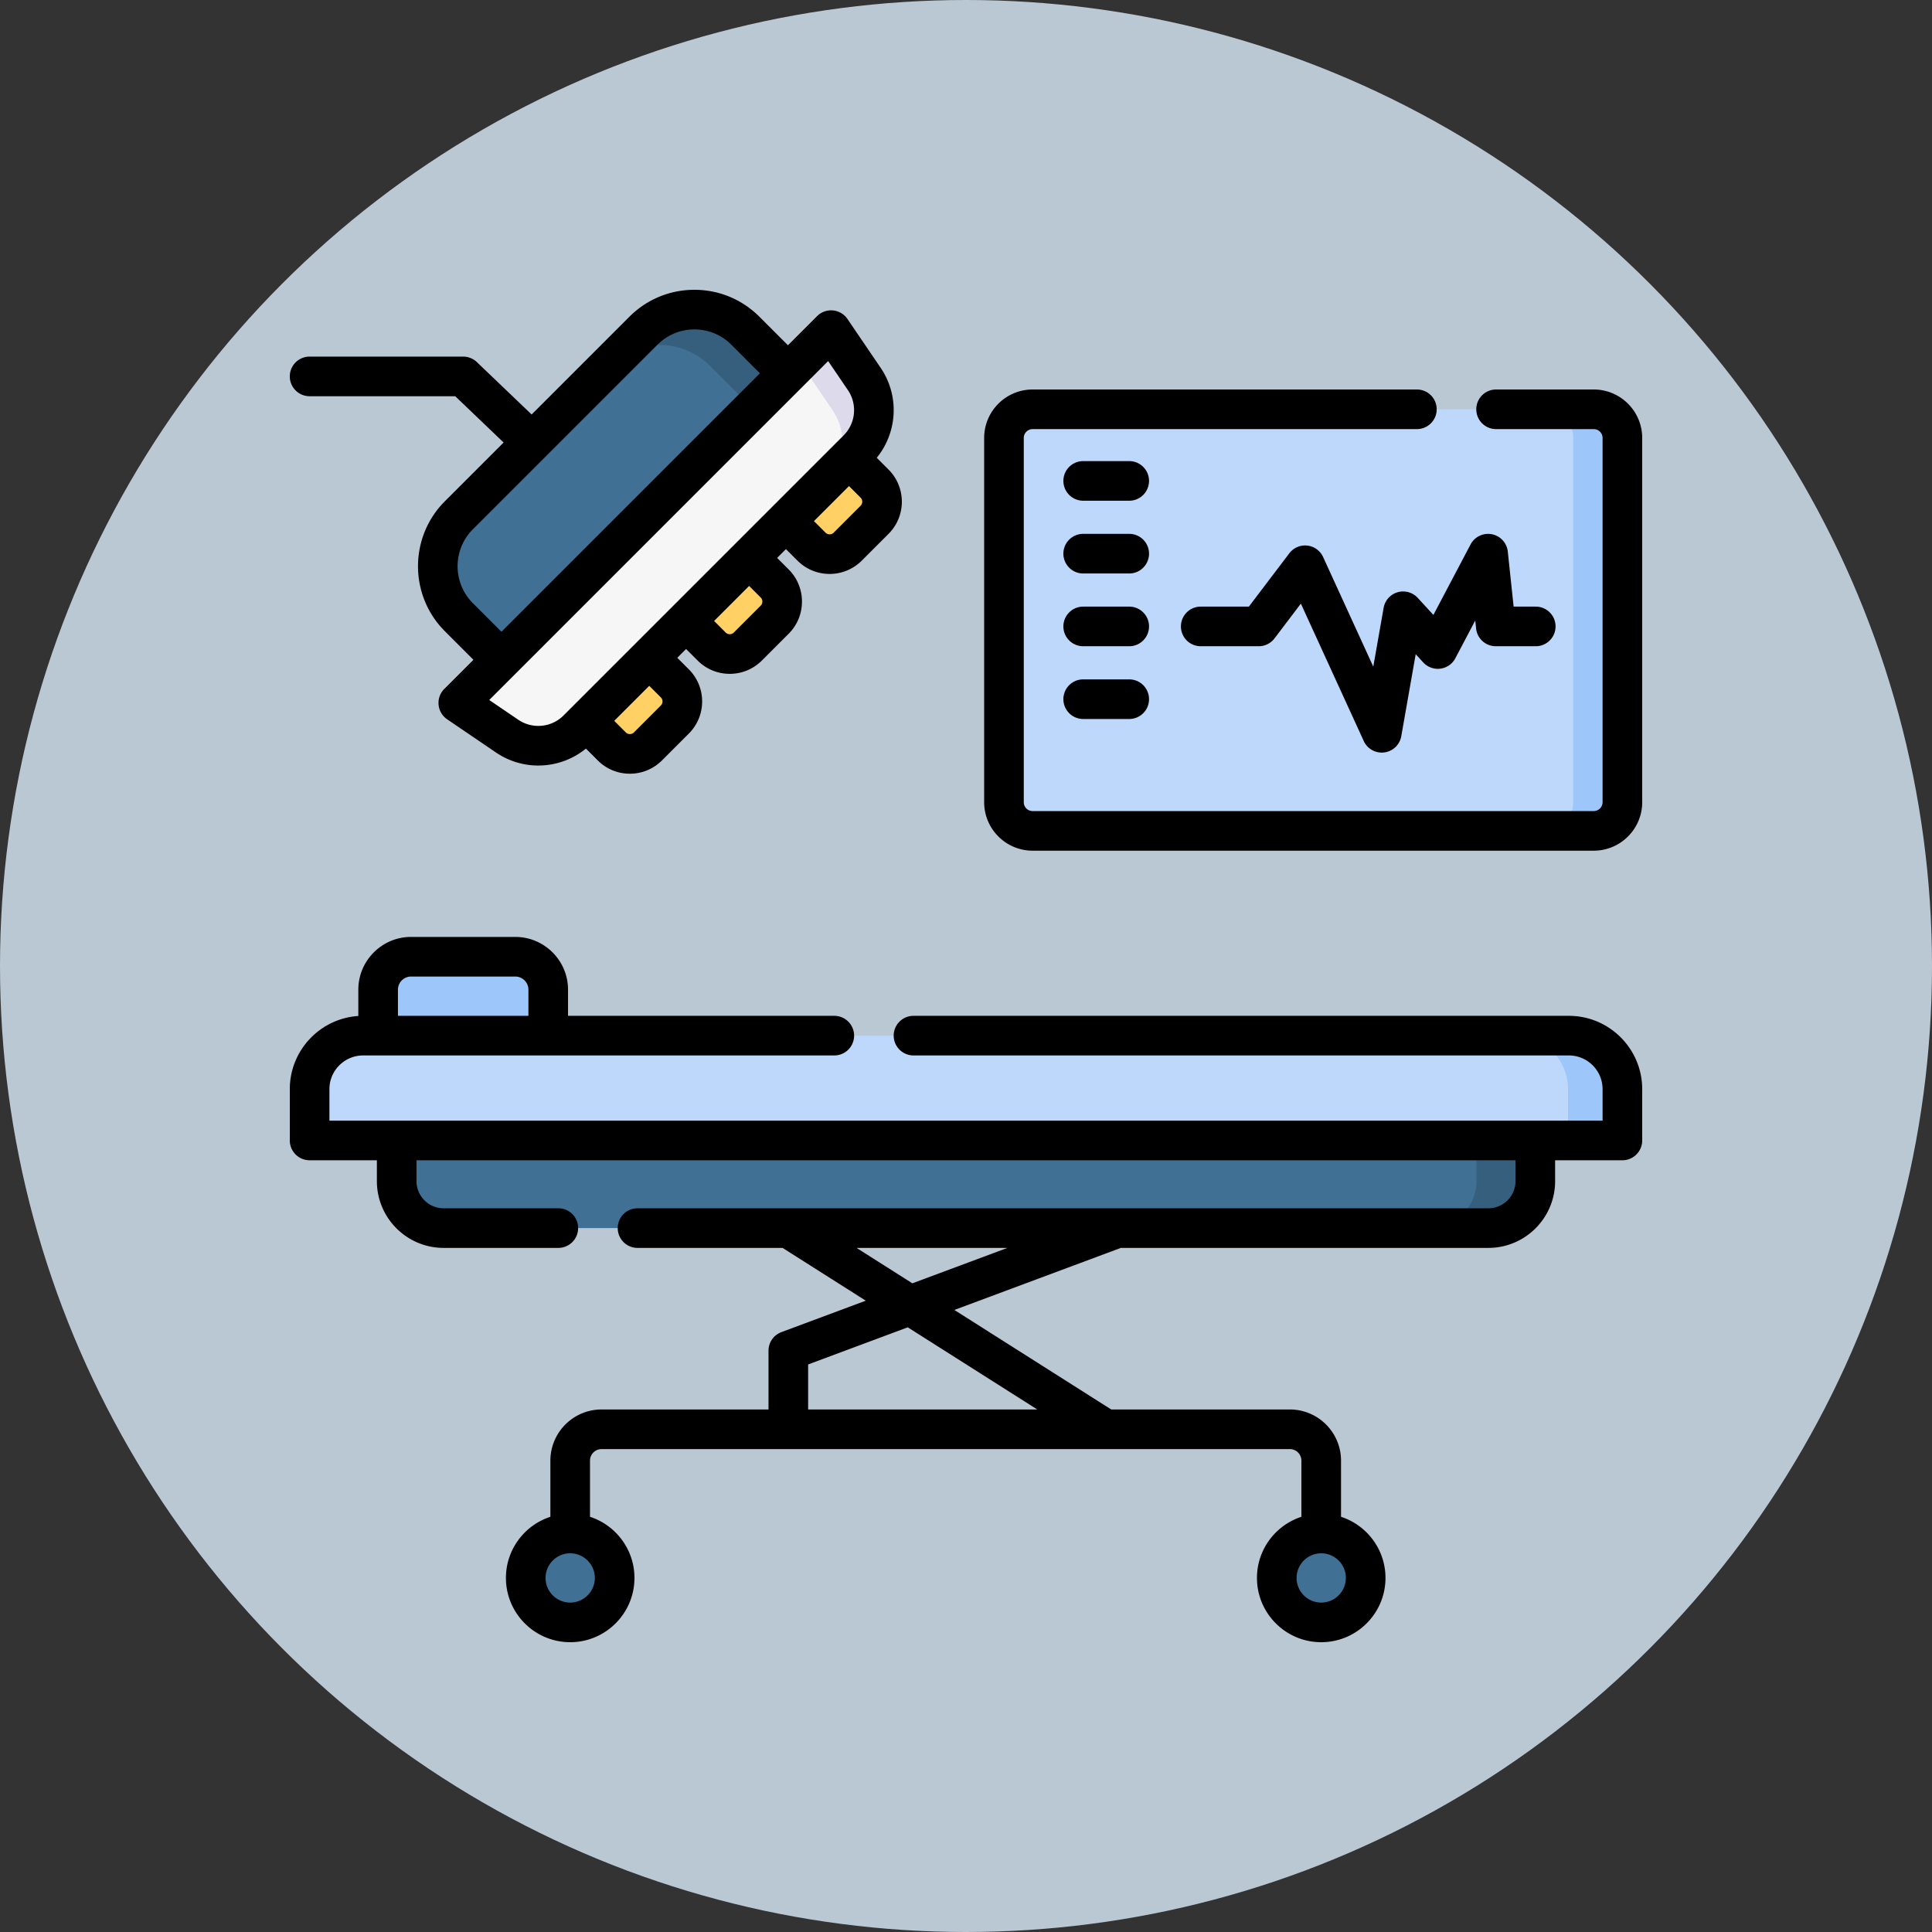<?xml version="1.0" encoding="UTF-8"?> <svg xmlns="http://www.w3.org/2000/svg" xmlns:xlink="http://www.w3.org/1999/xlink" version="1.1" width="512" height="512" x="0" y="0" viewBox="0 0 512 512" style="enable-background:new 0 0 512 512" xml:space="preserve"><rect x="0" y="0" width="512" height="512" fill="#333333" stroke="none"/><circle r="256" cx="256" cy="256" fill="#BAC8D3" shape="circle"></circle><g transform="matrix(0.7,0,0,0.7,76.8,76.8)"><path fill="#407093" d="M453.769 355.223H58.232c-9.81 0-17.762-7.952-17.762-17.762v-15.413h431.061v15.413c0 9.809-7.953 17.762-17.762 17.762z" opacity="1" data-original="#407093"></path><path fill="#365E7D" d="M449.258 322.048v15.413c0 9.81-7.952 17.762-17.762 17.762h22.273c9.81 0 17.762-7.953 17.762-17.762v-15.413z" opacity="1" data-original="#365e7d"></path><g fill="#407093"><circle cx="106.153" cy="487.672" r="16.828" fill="#407093" opacity="1" data-original="#407093"></circle><circle cx="390.482" cy="487.672" r="16.828" fill="#407093" opacity="1" data-original="#407093"></circle></g><path fill="#BED8FB" d="M504.5 322.048H7.5v-19.423c0-11.189 9.071-20.26 20.26-20.26h456.48c11.189 0 20.26 9.071 20.26 20.26z" opacity="1" data-original="#bed8fb"></path><path fill="#9DC6FB" d="M484.241 282.365H463.66c11.189 0 20.26 9.071 20.26 20.26v19.423h20.58v-19.423c0-11.189-9.07-20.26-20.259-20.26zM97.835 282.365H33.443v-17.4c0-6.889 5.585-12.474 12.473-12.474h39.445c6.889 0 12.474 5.585 12.474 12.474z" opacity="1" data-original="#9dc6fb"></path><path fill="#407093" d="M188.591 31.608 80.128 140.071l-16.112-16.112c-10.661-10.661-10.661-27.945 0-38.605l69.858-69.858c10.661-10.661 27.945-10.661 38.605 0z" opacity="1" data-original="#407093"></path><path fill="#365E7D" d="m133.874 15.496-13.35 13.35c10.661-10.661 27.945-10.661 38.605 0l16.112 16.112 13.35-13.35-16.112-16.112c-10.66-10.661-27.944-10.661-38.605 0z" opacity="1" data-original="#365e7d"></path><path fill="#F6F6F6" d="M204.925 15.274 63.794 156.405l18.495 12.573c8.335 5.666 19.521 4.61 26.647-2.517L214.981 60.416c7.127-7.127 8.183-18.312 2.517-26.647z" opacity="1" data-original="#f6f6f6"></path><path fill="#DDDAEC" d="m192.989 27.209 12.573 18.495c5.666 8.335 4.61 19.521-2.517 26.647l11.936-11.936c7.127-7.127 8.183-18.312 2.517-26.647l-12.573-18.495z" opacity="1" data-original="#dddaec"></path><g fill="#FFD064"><path d="m145.762 162.697-10.166 10.166a9.691 9.691 0 0 1-13.706 0l-9.678-9.678 23.872-23.872 9.678 9.678a9.691 9.691 0 0 1 0 13.706zM183.572 124.887l-10.166 10.166a9.691 9.691 0 0 1-13.706 0l-9.678-9.678 23.872-23.872 9.678 9.678a9.691 9.691 0 0 1 0 13.706zM221.383 87.076l-10.166 10.166a9.691 9.691 0 0 1-13.706 0l-9.678-9.678 23.872-23.872 9.678 9.678c3.784 3.785 3.784 9.922 0 13.706z" fill="#FFD064" opacity="1" data-original="#ffd064"></path></g><path fill="#BED8FB" d="M493.654 204.841H281.219c-5.99 0-10.846-4.856-10.846-10.846V56.089c0-5.99 4.856-10.846 10.846-10.846h212.435c5.99 0 10.846 4.856 10.846 10.846v137.905c0 5.991-4.856 10.847-10.846 10.847z" opacity="1" data-original="#bed8fb"></path><path fill="#9DC6FB" d="M493.654 45.243h-18.603c5.99 0 10.846 4.856 10.846 10.846v137.905c0 5.99-4.856 10.846-10.846 10.846h18.603c5.99 0 10.846-4.856 10.846-10.846V56.089c0-5.99-4.856-10.846-10.846-10.846z" opacity="1" data-original="#9dc6fb"></path><path d="M7.5 40.292h55.13l18.32 17.521-22.238 22.238c-13.566 13.568-13.566 35.645 0 49.212l10.809 10.809-11.03 11.03a7.503 7.503 0 0 0 1.087 11.506l18.494 12.572a28.398 28.398 0 0 0 16.003 4.922 28.504 28.504 0 0 0 18.036-6.412l4.477 4.477a17.08 17.08 0 0 0 12.157 5.035c4.592 0 8.908-1.788 12.156-5.036L151.066 168a17.074 17.074 0 0 0 5.035-12.155 17.07 17.07 0 0 0-5.035-12.155l-4.375-4.375 3.332-3.332 4.375 4.375c3.247 3.246 7.564 5.034 12.156 5.034s8.909-1.788 12.156-5.034l10.166-10.166c6.702-6.703 6.702-17.61 0-24.313l-4.375-4.375 3.332-3.332 4.375 4.375c3.352 3.351 7.753 5.025 12.155 5.025s8.805-1.675 12.157-5.025l10.166-10.166c6.702-6.702 6.702-17.608-.001-24.313l-4.476-4.476c7.891-9.662 8.628-23.541 1.491-34.039l-12.573-18.495a7.494 7.494 0 0 0-5.497-3.25 7.534 7.534 0 0 0-6.009 2.163L188.591 21l-10.808-10.808C171.21 3.62 162.472 0 153.177 0c-9.296 0-18.034 3.62-24.606 10.192L91.558 47.204 70.822 27.372a7.5 7.5 0 0 0-5.184-2.08H7.5c-4.143 0-7.5 3.357-7.5 7.5s3.357 7.5 7.5 7.5zm132.959 114.003c.53.53.642 1.135.642 1.549s-.111 1.019-.642 1.549l-.001.001-10.165 10.165a2.193 2.193 0 0 1-3.099 0l-4.375-4.374 13.265-13.265zm37.81-37.811a2.195 2.195 0 0 1 0 3.099l-10.166 10.166a2.192 2.192 0 0 1-3.098 0l-4.375-4.375 13.265-13.265zm37.81-34.712-10.165 10.166a2.198 2.198 0 0 1-3.1.001l-4.375-4.375 13.265-13.265 4.375 4.374a2.193 2.193 0 0 1 0 3.099zm-12.261-54.786 7.478 10.999a13.508 13.508 0 0 1-1.618 17.127L103.632 161.157c-4.572 4.575-11.776 5.254-17.127 1.618l-10.998-7.477L203.818 26.986zm-64.64-6.187C142.917 17.06 147.889 15 153.177 15s10.26 2.06 13.999 5.8l10.808 10.807-97.856 97.857-10.808-10.809c-7.72-7.719-7.72-20.279 0-27.998zM317.793 64.852h-17.425c-4.143 0-7.5 3.357-7.5 7.5s3.357 7.5 7.5 7.5h17.425c4.143 0 7.5-3.357 7.5-7.5s-3.357-7.5-7.5-7.5zM317.793 92.397h-17.425c-4.143 0-7.5 3.357-7.5 7.5s3.357 7.5 7.5 7.5h17.425c4.143 0 7.5-3.357 7.5-7.5s-3.357-7.5-7.5-7.5zM317.793 119.943h-17.425c-4.143 0-7.5 3.357-7.5 7.5s3.357 7.5 7.5 7.5h17.425c4.143 0 7.5-3.357 7.5-7.5s-3.357-7.5-7.5-7.5zM317.793 147.489h-17.425c-4.143 0-7.5 3.357-7.5 7.5s3.357 7.5 7.5 7.5h17.425c4.143 0 7.5-3.357 7.5-7.5s-3.357-7.5-7.5-7.5zM427.02 116.63a7.5 7.5 0 0 0-12.91 3.774l-3.918 22.263-18.992-41.5a7.501 7.501 0 0 0-12.795-1.411l-15.311 20.188h-18.227c-4.143 0-7.5 3.357-7.5 7.5s3.357 7.5 7.5 7.5h21.951a7.502 7.502 0 0 0 5.976-2.968l9.984-13.164 23.803 52.013a7.499 7.499 0 0 0 14.206-1.822l5.462-31.038 2.852 3.104a7.49 7.49 0 0 0 6.487 2.363 7.497 7.497 0 0 0 5.67-3.939l7.538-14.294.321 3.034a7.5 7.5 0 0 0 7.458 6.71h15.122c4.143 0 7.5-3.357 7.5-7.5s-3.357-7.5-7.5-7.5h-8.374l-2.206-20.835a7.501 7.501 0 0 0-14.092-2.709l-14.074 26.688zM484.24 274.865H236.124c-4.143 0-7.5 3.357-7.5 7.5s3.357 7.5 7.5 7.5H484.24c7.036 0 12.76 5.724 12.76 12.76v11.923H15v-11.923c0-7.036 5.724-12.76 12.76-12.76h178.377c4.143 0 7.5-3.357 7.5-7.5s-3.357-7.5-7.5-7.5H105.335v-9.9c0-11.014-8.96-19.974-19.974-19.974H45.916c-11.014 0-19.974 8.96-19.974 19.974v9.959C11.479 275.863 0 287.929 0 302.625v19.423c0 4.143 3.357 7.5 7.5 7.5h25.47v7.912c0 13.93 11.332 25.263 25.262 25.263h43.427c4.143 0 7.5-3.357 7.5-7.5s-3.357-7.5-7.5-7.5H58.231c-5.658 0-10.262-4.604-10.262-10.263v-7.912h416.062v7.912c0 5.659-4.604 10.263-10.263 10.263H131.645c-4.143 0-7.5 3.357-7.5 7.5s3.357 7.5 7.5 7.5h54.909l31.503 19.984-31.944 11.905a7.5 7.5 0 0 0-4.881 7.027v22.254h-63.201c-10.686 0-19.379 8.693-19.379 19.379v21.254c-9.756 3.169-16.828 12.347-16.828 23.146 0 13.415 10.913 24.328 24.328 24.328s24.329-10.913 24.329-24.328c0-10.799-7.073-19.977-16.829-23.146v-21.254a4.383 4.383 0 0 1 4.379-4.379h260.571a4.384 4.384 0 0 1 4.379 4.379v21.254c-9.756 3.169-16.828 12.347-16.828 23.146 0 13.415 10.913 24.328 24.328 24.328s24.329-10.913 24.329-24.328c0-10.799-7.073-19.977-16.829-23.146v-21.254c0-10.686-8.693-19.379-19.379-19.379h-67.617l-59.394-37.677 63.037-23.494h139.139c13.93 0 25.263-11.333 25.263-25.263v-7.912h25.47c4.143 0 7.5-3.357 7.5-7.5v-19.423c0-15.306-12.453-27.759-27.76-27.759zm-443.298-9.9a4.98 4.98 0 0 1 4.974-4.974h39.445a4.98 4.98 0 0 1 4.974 4.974v9.9H40.942zM106.152 497c-5.144 0-9.328-4.185-9.328-9.328 0-5.118 4.143-9.286 9.251-9.327l.077.001.077-.001c5.109.042 9.252 4.209 9.252 9.327 0 5.143-4.184 9.328-9.329 9.328zm284.329 0c-5.144 0-9.328-4.185-9.328-9.328 0-5.118 4.143-9.286 9.251-9.327l.077.001.077-.001c5.109.042 9.252 4.209 9.252 9.327.001 5.143-4.184 9.328-9.329 9.328zm-107.497-73.106h-86.751v-17.045l37.72-14.058zm-47.287-47.761-21.14-13.411h57.123z" fill="#000000" opacity="1" data-original="#000000"></path><path d="M493.654 37.743h-36.967c-4.143 0-7.5 3.357-7.5 7.5s3.357 7.5 7.5 7.5h36.967A3.35 3.35 0 0 1 497 56.089v137.905a3.35 3.35 0 0 1-3.346 3.347H281.22a3.35 3.35 0 0 1-3.347-3.347V56.089a3.35 3.35 0 0 1 3.347-3.346H426.7c4.143 0 7.5-3.357 7.5-7.5s-3.357-7.5-7.5-7.5H281.22c-10.116 0-18.347 8.229-18.347 18.346v137.905c0 10.116 8.23 18.347 18.347 18.347h212.435c10.116 0 18.346-8.23 18.346-18.347V56.089c-.001-10.116-8.23-18.346-18.347-18.346z" fill="#000000" opacity="1" data-original="#000000"></path></g></svg> 